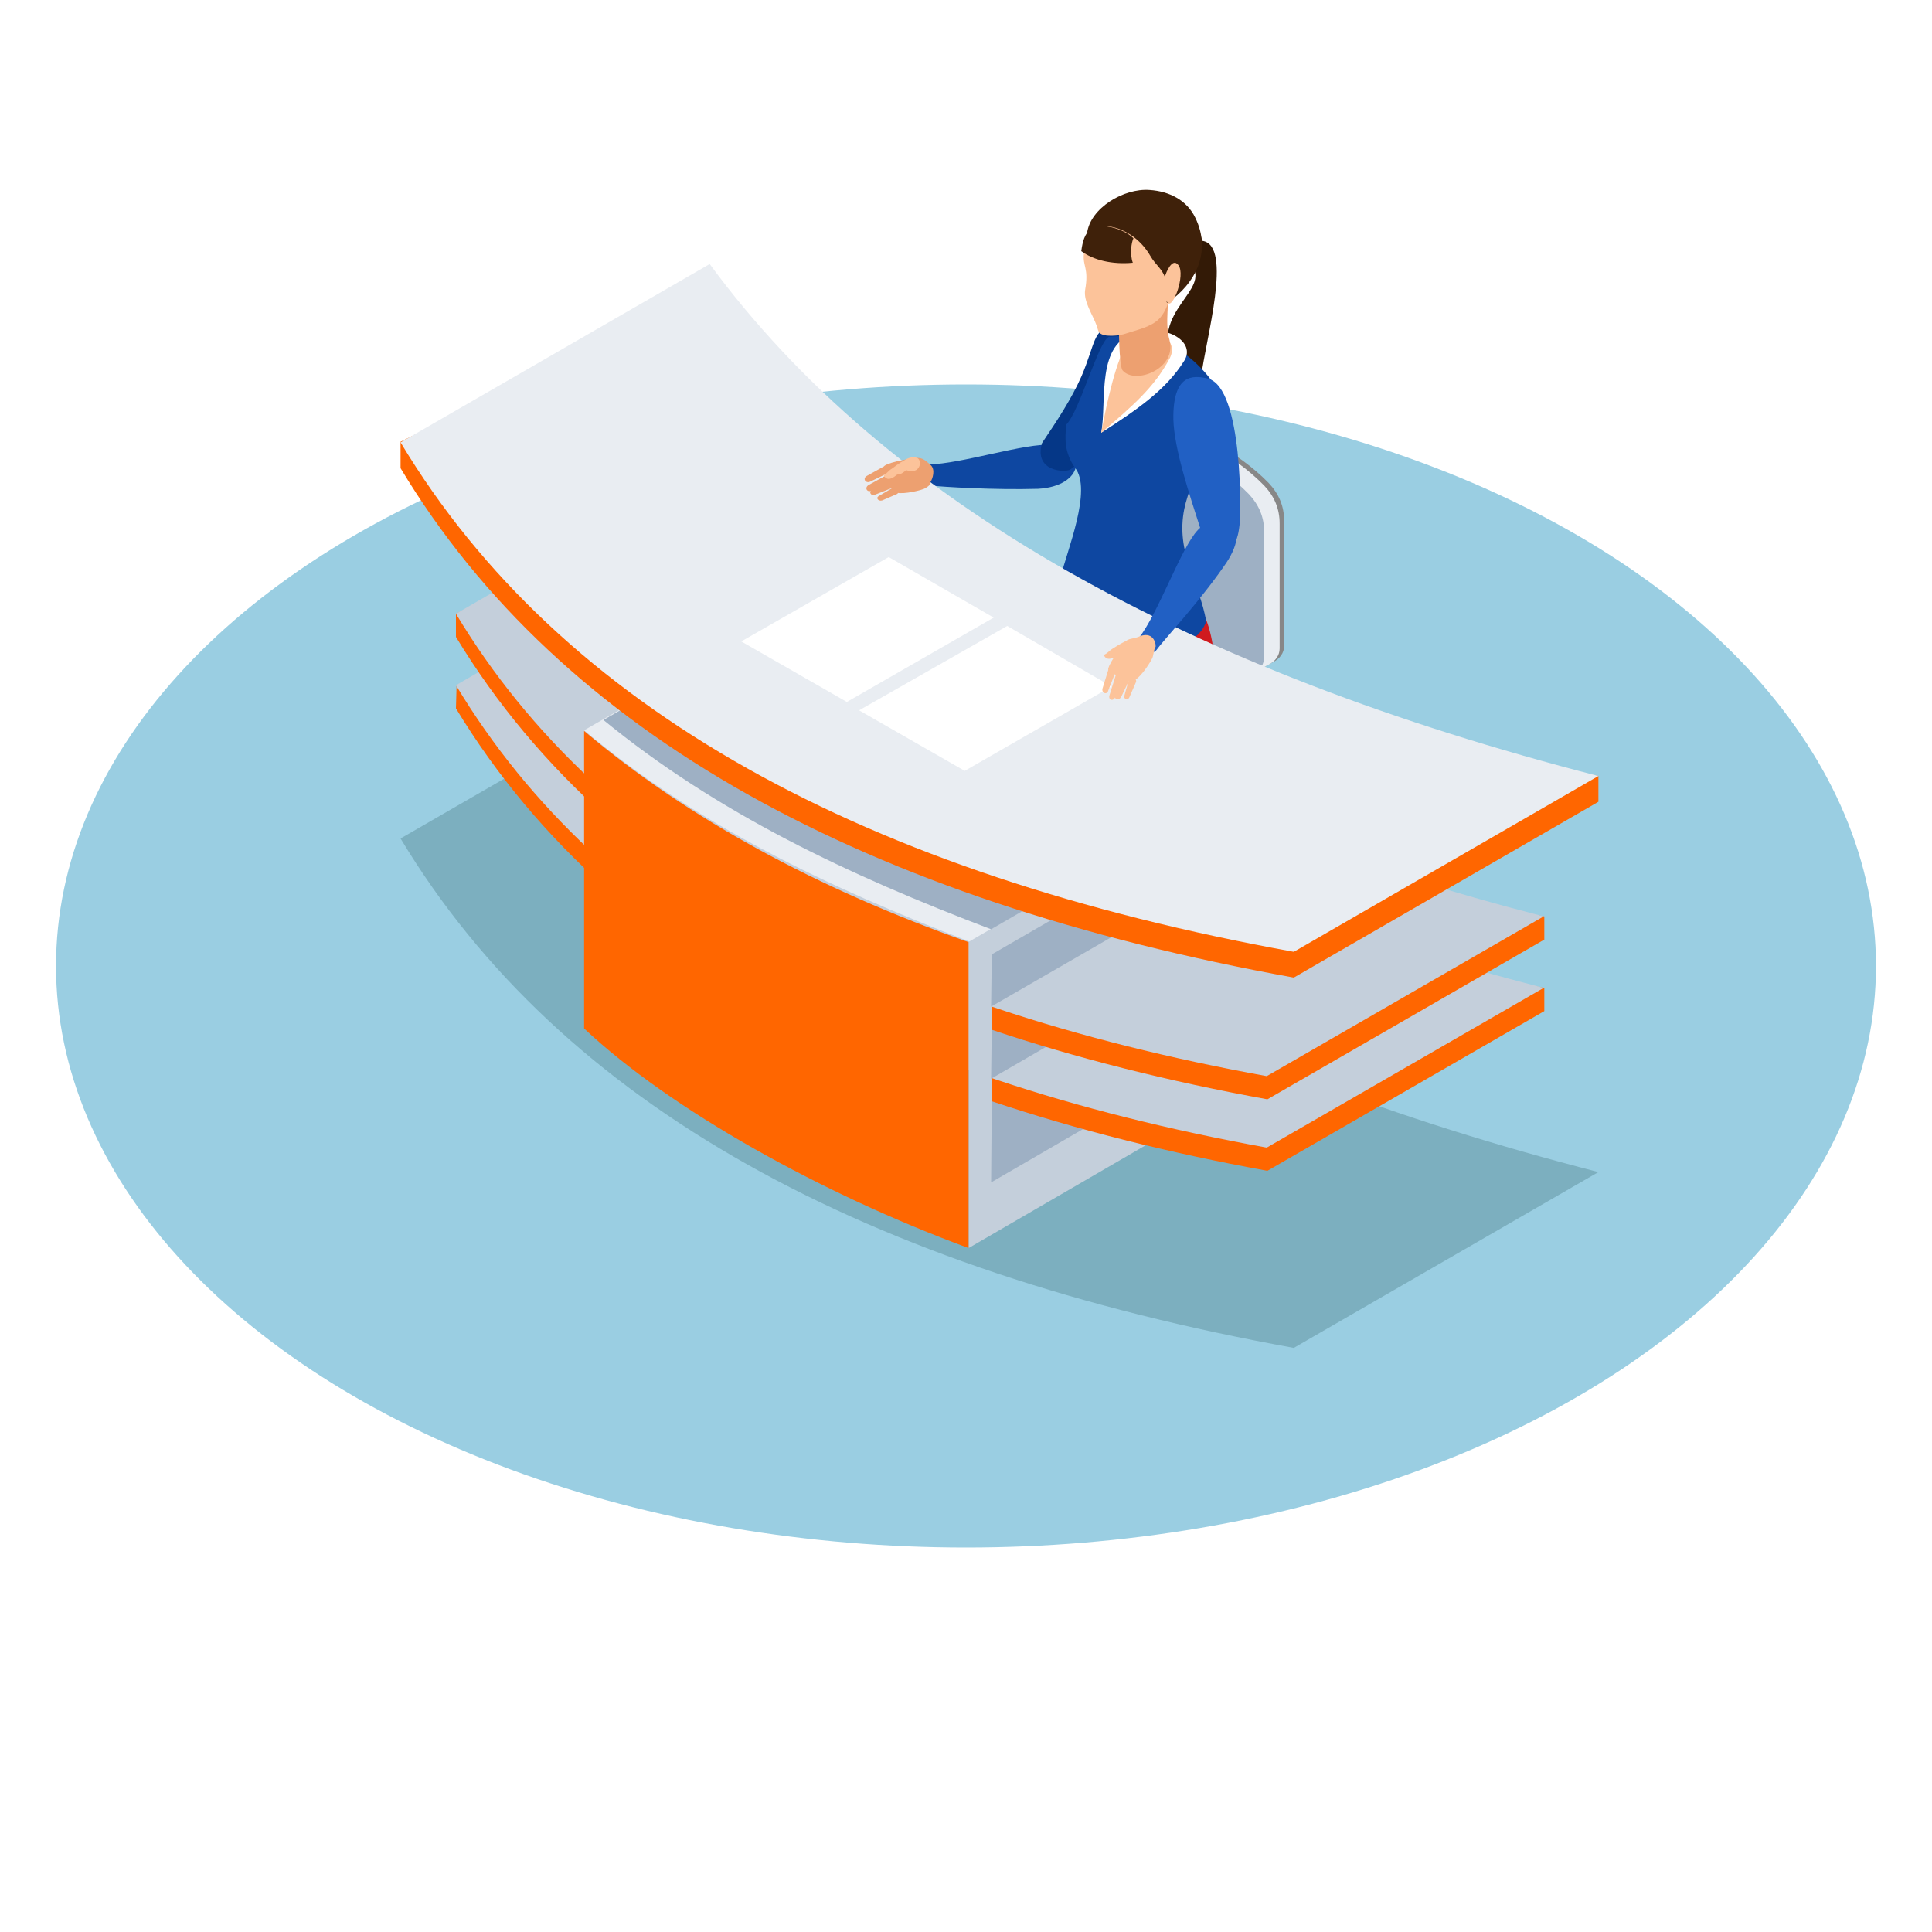<?xml version="1.0" encoding="UTF-8"?> <!-- Generator: Adobe Illustrator 21.1.0, SVG Export Plug-In . SVG Version: 6.00 Build 0) --> <svg xmlns="http://www.w3.org/2000/svg" xmlns:xlink="http://www.w3.org/1999/xlink" id="_x30_" x="0px" y="0px" viewBox="0 0 300 300" style="enable-background:new 0 0 300 300;" xml:space="preserve"> <style type="text/css"> .st0{fill:#BCEAF7;} .st1{opacity:0.1;} .st2{enable-background:new ;} .st3{fill:#CD8005;} .st4{fill:#EE9D11;} .st5{fill:#47433F;} .st6{fill:#26231F;} .st7{fill:#3F3932;} .st8{fill:#A8A8A8;} .st9{fill:#BEBEBE;} .st10{fill:#E4E4E4;} .st11{fill:#282523;} .st12{fill:#FFBC27;} .st13{fill:#FFCB39;} .st14{opacity:0.8;fill:url(#SVGID_1_);} .st15{opacity:0.8;fill:#35312D;} .st16{opacity:0.3;fill:#EE9D11;} .st17{fill:#FDFFEF;} .st18{fill:#E9751C;} .st19{fill:#CB5E12;} .st20{opacity:0.9;fill:#CD8005;} .st21{fill:#35312D;} .st22{fill:#E6F4BD;} .st23{fill:#E09461;} .st24{fill:#C17948;} .st25{fill:#EFAB7D;} .st26{fill:#F7F7F7;} .st27{fill:#512502;} .st28{fill:#6C3A00;} .st29{fill:#9F6132;} .st30{fill:#CECECE;} .st31{fill:#D9DCDD;} .st32{fill:#FFFFFF;} .st33{fill:#ECF6FF;} .st34{fill:#615A8E;} .st35{fill:#FFAA83;} .st36{fill:#484475;} .st37{fill:#D4DBE0;} .st38{fill:#F8FCFF;} .st39{fill:#B4BBBF;} .st40{fill:#F79F7C;} .st41{fill:#723E24;} .st42{fill:#D5D5D5;} .st43{fill:#E3E3E3;} .st44{fill:#8F8F8F;} .st45{fill:#C6C6C6;} .st46{fill:#CD9049;} .st47{fill:#ECC672;} .st48{fill:#F29C79;} .st49{fill:#7B4B27;} .st50{fill:#89542B;} .st51{fill:#55341B;} .st52{fill:#777777;} .st53{fill:#F89F29;} .st54{fill:#EA7D24;} .st55{fill:#F7B32B;} .st56{fill:#C4C6C6;} .st57{fill:#A8ACAD;} .st58{fill:#E2E2E2;} .st59{fill:#786812;} .st60{fill:#998017;} .st61{fill:#937B14;} .st62{fill:#FF362E;} .st63{fill:#2D2D2D;} .st64{fill:#D2BFAA;} .st65{fill:#E6DDCA;} .st66{fill:#8DC63F;} .st67{fill:#00AEEF;} .st68{fill:#FFF200;} .st69{clip-path:url(#SVGID_3_);} .st70{fill:#FBB040;} .st71{clip-path:url(#SVGID_5_);} .st72{fill:#D5D7D8;} .st73{fill:#F1F2F2;} .st74{fill:url(#SVGID_6_);} .st75{fill:url(#SVGID_7_);} .st76{opacity:0.5;fill:#FFFFFF;} .st77{fill:url(#SVGID_8_);} .st78{fill:url(#SVGID_9_);} .st79{filter:url(#Adobe_OpacityMaskFilter);} .st80{fill:url(#SVGID_11_);} .st81{mask:url(#SVGID_10_);fill:#FFFFFF;} .st82{fill:url(#SVGID_12_);} .st83{fill:url(#SVGID_13_);} .st84{filter:url(#Adobe_OpacityMaskFilter_1_);} .st85{fill:url(#SVGID_15_);} .st86{mask:url(#SVGID_14_);fill:#FFFFFF;} .st87{fill:url(#SVGID_16_);} .st88{fill:url(#SVGID_17_);} .st89{filter:url(#Adobe_OpacityMaskFilter_2_);} .st90{fill:url(#SVGID_19_);} .st91{mask:url(#SVGID_18_);fill:#FFFFFF;} .st92{fill:#D1D3D4;} .st93{fill:url(#SVGID_20_);} .st94{fill:url(#SVGID_21_);} .st95{filter:url(#Adobe_OpacityMaskFilter_3_);} .st96{fill:url(#SVGID_23_);} .st97{mask:url(#SVGID_22_);fill:#FFFFFF;} .st98{fill:url(#SVGID_24_);} .st99{fill:#E6E7E8;} .st100{fill:#BFBFBF;} .st101{fill:#999999;} .st102{fill:#666666;} .st103{fill:url(#SVGID_25_);} .st104{filter:url(#Adobe_OpacityMaskFilter_4_);} .st105{fill:url(#SVGID_27_);} .st106{mask:url(#SVGID_26_);fill:#FFFFFF;} .st107{filter:url(#Adobe_OpacityMaskFilter_5_);} .st108{fill:url(#SVGID_29_);} .st109{mask:url(#SVGID_28_);fill:#B3B3B3;} .st110{fill:#C893C7;} .st111{fill:#B094FF;} .st112{opacity:0.3;} .st113{fill:#3C2415;} .st114{fill:#754C29;} .st115{fill:#603913;} .st116{fill:#BCBEC0;} .st117{fill:#F5F5F5;} .st118{fill:#3576AB;} .st119{fill:#2B5E85;} .st120{fill:#F0C6B4;} .st121{fill:#A7A9AC;} .st122{fill:#939598;} .st123{fill:#1D374E;} .st124{fill:#C7A496;} .st125{fill:#2A4E68;} .st126{fill:#FF8400;} .st127{fill:#BA6000;} .st128{fill:#0F2034;} .st129{fill:#C9EFB9;} .st130{fill:#A3C693;} .st131{fill:#86CAF1;} .st132{fill:#C27A00;} .st133{fill:#8D4C00;} .st134{fill:#F18400;} .st135{fill:#252823;} .st136{fill:#00657E;} .st137{fill:#7E7F7C;} .st138{fill:#4790A2;} .st139{fill:#F1BB00;} .st140{fill:#F18B00;} .st141{fill:#F1970B;} .st142{fill:#F3A984;} .st143{fill:#FCC7AA;} .st144{fill:#FBB58F;} .st145{fill:#823D0B;} .st146{fill:#682709;} .st147{fill:#18876F;} .st148{fill:#F7D664;} .st149{fill:#F1A600;} .st150{fill:#F7E765;} .st151{fill:#DB951F;} .st152{fill:#C5810D;} .st153{fill:#CB8D24;} .st154{fill:#E7A220;} .st155{fill:#008FE2;} .st156{fill:#F4AB3A;} .st157{fill:#D26F00;} .st158{fill:#D3BA9D;} .st159{fill:#F8DB78;} .st160{fill:url(#SVGID_30_);} .st161{fill:#393939;} .st162{fill:#6E6E6E;} .st163{fill:#DD8800;} .st164{fill:#1A1A1A;} .st165{fill:#E4C492;} .st166{fill:#FFE135;} .st167{fill:#BF6000;} .st168{fill:#2A2A2A;} .st169{fill:#2F2F2F;} .st170{fill:#262626;} .st171{fill:#3F3F3F;} .st172{fill:#575757;} .st173{fill:#545454;} .st174{fill:#CA7900;} .st175{fill:#181818;} .st176{fill:#C57600;} .st177{fill:url(#SVGID_31_);} .st178{fill:#F9ED51;} .st179{fill:#F2A900;} .st180{fill:url(#SVGID_32_);} .st181{fill:#DE7700;} .st182{fill:#454545;} .st183{fill:#080808;} .st184{fill:#585858;} .st185{fill:url(#SVGID_33_);} .st186{fill:#595959;} .st187{fill:#383838;} .st188{fill:#474747;} .st189{fill:#FFC994;} .st190{fill:#9ACEE2;} .st191{fill:#EDC1B9;} .st192{fill:#CCCCCC;} .st193{fill:#FFCEB3;} .st194{fill:#E6B093;} .st195{fill:#157DAB;} .st196{fill:#1A9ED6;} .st197{fill:#404040;} .st198{fill:#EBB059;} .st199{fill:#944F06;} .st200{fill:#804200;} .st201{fill:url(#SVGID_34_);} .st202{fill:#CFFFFD;} .st203{fill:url(#SVGID_35_);} .st204{fill:#FFC600;} .st205{fill:#E6B300;} .st206{fill:#EBE8DA;} .st207{fill:#E6E2D6;} .st208{fill:#E6E6E6;} .st209{fill:url(#SVGID_36_);} .st210{fill:#F2F2F2;} .st211{fill:#4D4D4D;} .st212{fill:#FFD236;} .st213{fill:#F0551D;} .st214{fill:#D64C1A;} .st215{fill:#45402B;} .st216{fill:#2E1802;} .st217{fill:#211200;} .st218{fill:url(#SVGID_37_);} .st219{fill:url(#SVGID_38_);} .st220{fill:url(#SVGID_39_);} .st221{fill:#BFECEA;} .st222{fill:#B2DBDA;} .st223{fill:#B7463D;} .st224{fill:#4E5454;} .st225{fill:#D0E6E6;} .st226{fill:#818D8D;} .st227{fill:#737D7D;} .st228{fill:#CBDAD4;} .st229{fill:#D6E6DF;} .st230{fill:#3E3F4A;} .st231{fill:#586074;} .st232{fill:#FFA53D;} .st233{fill:#F78F39;} .st234{fill:#DCF2EB;} .st235{fill:#E6F7F1;} .st236{fill:#92ADAC;} .st237{fill:#C5DED5;} .st238{fill:#00132F;} .st239{fill:#245153;} .st240{fill:#439995;} .st241{fill:#63C2BD;} .st242{fill:#91C3C1;} .st243{fill:url(#SVGID_40_);} .st244{fill:url(#SVGID_41_);} .st245{fill:url(#SVGID_42_);} .st246{fill:url(#SVGID_43_);} .st247{fill:url(#SVGID_44_);} .st248{fill:url(#SVGID_45_);} .st249{fill:url(#SVGID_46_);} .st250{fill:url(#SVGID_47_);} .st251{fill:url(#SVGID_48_);} .st252{fill:url(#SVGID_49_);} .st253{fill:url(#SVGID_50_);} .st254{fill:url(#SVGID_51_);} .st255{fill:url(#SVGID_52_);} .st256{fill:url(#SVGID_53_);} .st257{fill:url(#SVGID_54_);} .st258{fill:url(#SVGID_55_);} .st259{fill:url(#SVGID_56_);} .st260{fill:url(#SVGID_57_);} .st261{fill:url(#SVGID_58_);} .st262{fill:url(#SVGID_59_);} .st263{fill:url(#SVGID_60_);} .st264{fill:url(#SVGID_61_);} .st265{fill:url(#SVGID_62_);} .st266{fill:url(#SVGID_63_);} .st267{fill:url(#SVGID_64_);} .st268{fill:url(#SVGID_65_);} .st269{fill:url(#SVGID_66_);} .st270{fill:url(#SVGID_67_);} .st271{fill:url(#SVGID_68_);} .st272{fill:url(#SVGID_69_);} .st273{fill:url(#SVGID_70_);} .st274{fill:url(#SVGID_71_);} .st275{fill:url(#SVGID_72_);} .st276{fill:url(#SVGID_73_);} .st277{fill:url(#SVGID_74_);} .st278{fill:url(#SVGID_75_);} .st279{fill:url(#SVGID_76_);} .st280{fill:url(#SVGID_77_);} .st281{fill:url(#SVGID_78_);} .st282{fill:url(#SVGID_79_);} .st283{fill:url(#SVGID_80_);} .st284{fill:url(#SVGID_81_);} .st285{fill:url(#SVGID_82_);} .st286{fill:url(#SVGID_83_);} .st287{fill:url(#SVGID_84_);} .st288{fill:url(#SVGID_85_);} .st289{fill:url(#SVGID_86_);} .st290{fill:url(#SVGID_87_);} .st291{fill:url(#SVGID_88_);} .st292{fill:url(#SVGID_89_);} .st293{fill:url(#SVGID_90_);} .st294{fill:url(#SVGID_91_);} .st295{fill:url(#SVGID_92_);} .st296{fill:url(#SVGID_93_);} .st297{fill:url(#SVGID_94_);} .st298{fill:url(#SVGID_95_);} .st299{fill:url(#SVGID_96_);} .st300{fill:url(#SVGID_97_);} .st301{fill:url(#SVGID_98_);} .st302{fill:url(#SVGID_99_);} .st303{fill:url(#SVGID_100_);} .st304{fill:url(#SVGID_101_);} .st305{fill:url(#SVGID_102_);} .st306{fill:url(#SVGID_103_);} .st307{fill:url(#SVGID_104_);} .st308{fill:url(#SVGID_105_);} .st309{fill:url(#SVGID_106_);} .st310{fill:url(#SVGID_107_);} .st311{fill:url(#SVGID_108_);} .st312{fill:url(#SVGID_109_);} .st313{fill:url(#SVGID_110_);} .st314{fill:url(#SVGID_111_);} .st315{fill:url(#SVGID_112_);} .st316{fill:url(#SVGID_113_);} .st317{fill:url(#SVGID_114_);} .st318{fill:url(#SVGID_115_);} .st319{fill:url(#SVGID_116_);} .st320{fill:url(#SVGID_117_);} .st321{fill:url(#SVGID_118_);} .st322{fill:#484C52;} .st323{fill:#575C63;} .st324{fill:#CBE6DC;} .st325{fill:#C4CACA;} .st326{fill:#9C9C9C;} .st327{fill:#E5F6F0;} .st328{fill:#E3F6EF;} .st329{fill:#E2F5EE;} .st330{fill:#E0F4EE;} .st331{fill:#DFF3ED;} .st332{fill:#DDF3EC;} .st333{fill:#FF5900;} .st334{fill:#FF6410;} .st335{fill:#EB5705;} .st336{fill:#F9E469;} .st337{fill-rule:evenodd;clip-rule:evenodd;fill:#7CAFBF;} .st338{fill-rule:evenodd;clip-rule:evenodd;fill:#331A06;} .st339{fill-rule:evenodd;clip-rule:evenodd;fill:#0E47A1;} .st340{fill-rule:evenodd;clip-rule:evenodd;fill:#053787;} .st341{fill-rule:evenodd;clip-rule:evenodd;fill:#878787;} .st342{fill-rule:evenodd;clip-rule:evenodd;fill:#E9EDF2;} .st343{fill-rule:evenodd;clip-rule:evenodd;fill:#9EB0C4;} .st344{fill-rule:evenodd;clip-rule:evenodd;fill:#D01A1E;} .st345{fill-rule:evenodd;clip-rule:evenodd;fill:#C4CFDB;} .st346{fill-rule:evenodd;clip-rule:evenodd;fill:#FF6600;} .st347{fill-rule:evenodd;clip-rule:evenodd;fill:#FFFFFF;} .st348{fill-rule:evenodd;clip-rule:evenodd;fill:#2160C4;} .st349{fill-rule:evenodd;clip-rule:evenodd;fill:#EDA070;} .st350{fill-rule:evenodd;clip-rule:evenodd;fill:#FCC39A;} .st351{fill-rule:evenodd;clip-rule:evenodd;fill:#3F210A;} </style> <ellipse class="st190" cx="150" cy="150" rx="141.3" ry="90.3"></ellipse> <g> <g> <path class="st337" d="M62.2,130.2c25,41.6,72.5,67.1,138.7,79.1l47.3-27.3c-63.4-16.3-110.5-42.1-138-79.5L62.2,130.2z"></path> <path class="st338" d="M185,41.1c3.1,4.1-6.4,7-3,15.4c0.6,1.5,3.6,2.7,4.5,2.1c0.7-5.9,5-20.5,0.2-21.2 C182.9,25.9,181,35.7,185,41.1z"></path> <path class="st339" d="M163.2,69.1c-3.7-0.4-14.2,3-18.9,3c-2.9-0.2-1,4.1,0.3,3.3c1.6,0.2,9.9,0.7,16.6,0.5 C168.3,75.5,169,69.7,163.2,69.1z"></path> <path class="st340" d="M167.9,58.5c-1.5,3.4-3.8,6.9-6.1,10.3c-1.3,4.5,3.7,4.6,4.4,4.1c1.2-0.8,8-6,9.8-16.2c2.2-5-0.8-5.2-3.2-6 C169.7,51,170.1,53.4,167.9,58.5z"></path> <g> <path class="st341" d="M199.4,100.3c0-6.5,0-12.9,0-19.4c0-2.3-0.8-4.2-2.4-5.9c-4.9-5-11.7-8.4-19.6-10.9 c-0.8-0.3-1.6-0.2-2.3,0.3l-2.3,1.2c3,3.2,0.9,15.4,0.9,19.9c0,3.6,2.2,6.7,5.7,7.9c6.3,2.1,11,5.3,15.1,8.8l1,1.8l2.2-1.2 C198.7,102.3,199.4,101.4,199.4,100.3z"></path> <path class="st342" d="M198.7,100.7c0-6.5,0-12.9,0-19.4c0-2.3-0.8-4.2-2.4-5.9c-4.9-5-11.7-8.4-19.6-10.9 c-0.8-0.3-1.6-0.2-2.3,0.3l-2.3,1.2c3,3.2,0.9,15.4,0.9,19.9c0,3.6,2.2,6.7,5.7,7.9c6.3,2.1,11,5.3,15.1,8.8l1,1.8l2.2-1.2 C198,102.7,198.7,101.8,198.7,100.7z"></path> <path class="st343" d="M196.3,102c0-6.5,0-12.9,0-19.4c0-2.3-0.8-4.2-2.4-5.9c-4.9-5-11.7-8.4-19.6-10.9 c-0.9-0.3-1.8-0.1-2.5,0.4c-0.7,0.5-1.1,1.3-1.1,2.3c0,6.2,0,12.5,0,18.7c0,3.6,2.2,6.7,5.7,7.9c6.4,2.2,11.2,5.4,15.3,9 c0.8,0.7,2,0.9,3,0.4C195.7,104.1,196.3,103.1,196.3,102z"></path> </g> <path class="st344" d="M187,95.5c2.9,6.6,1.2,15.9,1.9,23.9c-10,6.6-22.7-4-25.7-10c-0.6-9.1,0.4-16.6,2.8-23.8 C173,89.1,179.9,92,187,95.5z"></path> <path class="st339" d="M189.4,61.1c-2.2-4.1-6-6.8-8.1-7.8c-4-1.3-5.7-1.2-9.1-1c-1.6,0.6-4.5,11.4-6.6,13.6 c-0.3,2.2-0.3,4.4,1.3,6.7c2.8,3.4-1.3,13.1-2.2,17c-2.4,9.1,19.6,15.6,22.6,6.9c-1-6-4.8-10.6-3.4-17.5 C184.8,74.5,190.2,63.4,189.4,61.1z"></path> <g> <polygon class="st345" points="150.4,193.8 150.4,146.2 192.7,121.8 192.6,169.3 "></polygon> <polygon class="st343" points="153.9,183.6 154,171 183.9,153.7 183.9,166.2 "></polygon> <path class="st346" d="M70.8,110c6.3,10.4,14.1,19.7,23.4,28l0-25.2c16.2,13.6,36.2,24.5,59.8,32.9l0,25.3 c13.1,4.4,27.4,8,42.8,10.8l43-24.8v-3.6c-54.9-9.5-100.9-35.3-125.3-68.6l-43.6,21.6L70.8,110z"></path> <path class="st345" d="M70.8,106.4c22.7,37.8,65.8,60.9,125.9,71.8l43-24.8c-57.6-14.8-100.4-38.2-125.3-72.2L70.8,106.4z"></path> <polygon class="st343" points="153.9,167.5 154,159.3 183.9,142 183.9,150.1 "></polygon> <path class="st346" d="M70.8,98.9c6.3,10.4,14.1,19.7,23.4,28v-14.1c16.2,13.6,36.2,24.5,59.8,32.9l0,14.2 c13.1,4.4,27.4,8,42.8,10.8l43-24.8v-3.6c-54.9-9.5-100.9-35.3-125.3-68.6L70.8,95.3L70.8,98.9z"></path> <path class="st345" d="M70.8,95.3c22.7,37.8,65.8,60.9,125.9,71.8l43-24.8c-57.6-14.8-100.4-38.2-125.3-72.2L70.8,95.3z"></path> <path class="st342" d="M90.7,113.4c17.5,14.7,37.7,24.3,59.8,32.8l42.2-24.4l-59.5-32.9L90.7,113.4z"></path> <path class="st343" d="M192.7,121.8l-59.4-32.9l-39.6,22.9c17.7,14.5,38.1,24.1,60.2,32.5L192.7,121.8z"></path> <polygon class="st343" points="153.9,156.3 154,148.2 183.9,130.9 183.9,139 "></polygon> <g> <path class="st346" d="M62.2,72.7c25,41.6,72.5,67.1,138.7,79.1l47.3-27.3v-4c-60.5-10.5-111.1-38.9-138-75.6l-48,23.7V72.7z"></path> <path class="st342" d="M62.2,68.7c25,41.6,72.5,67.1,138.7,79.1l47.3-27.3c-63.4-16.3-110.5-42.1-138-79.5L62.2,68.7z"></path> </g> <path class="st346" d="M150.4,146.3l0,47.5c-22.8-8.4-46.3-21.5-59.7-34.1l0-46.2C106.8,127.1,126.9,138,150.4,146.3z"></path> </g> <polygon class="st347" points="115.1,99.6 138,86.5 154.3,95.9 131.5,109 "></polygon> <polygon class="st347" points="133.4,110.3 156.4,97.2 172.6,106.6 149.8,119.7 "></polygon> <path class="st348" d="M182.2,65.1c0.1,4.6,2.6,12,4.2,17c0.4,1.6,1.4,1,2.3,1.5c1,0.5,1.7,1.2,2.2,1.2c0.8,0,1.3-1.2,1.5-2.7 c0.4-1.9,0.6-21.9-4.8-23.3C185.2,58.2,182.1,58.1,182.2,65.1z"></path> <g> <path class="st349" d="M144.5,72.2c-0.8-0.7-1.2-1.1-2.1-1.1c-0.5,0-4.2,0.6-5,1.2c-0.6,0.2,1.1,3.9,1.8,4.2 c1.2,0.3,4-0.4,4.5-0.7c0.8-0.5,0.8-0.7,0.8-1C144.8,74.4,145.3,72.9,144.5,72.2z"></path> <path class="st349" d="M138.7,75.7l-2.2,1.3c-0.6,0.3-0.1,0.9,0.5,0.7l2.3-1C139.8,76.4,139.2,75.3,138.7,75.7z"></path> <path class="st349" d="M139,75L139,75c-0.1-0.3-0.5-0.4-0.8-0.3l-2.7,1.3c-0.7,0.3-0.3,1.1,0.4,0.8l2.8-1.1 C139,75.6,139.1,75.2,139,75z"></path> <path class="st349" d="M138.6,73.9L138.6,73.9c-0.2-0.3-0.5-0.4-0.8-0.2l-2.9,1.6c-0.7,0.4-0.3,1.2,0.4,0.9l3-1.4 C138.6,74.6,138.7,74.2,138.6,73.9z"></path> <path class="st349" d="M137.3,72.4l-2.7,1.5c-0.7,0.4-0.2,1.2,0.5,0.9l2.7-1.3C138.5,73.1,138,72,137.3,72.4z"></path> </g> <path class="st348" d="M186,82.3c-2.6,2.7-6.2,13.1-9.2,16.8c-1.9,2.2,1.9,3,2.8,1.8c0.9-1.3,6.6-7.4,10.4-12.9 C194.9,81.3,190,78.1,186,82.3z"></path> <g> <path class="st350" d="M177,98.8c-0.9,0.4-1.6,0.3-2.1,0.7c-0.4,0.3-2.6,3.3-2.8,4.3c-0.3,0.6,3.5,2.1,4.1,1.8 c1.1-0.6,2.6-3,2.8-3.6c0.2-0.9,0.2-1.1,0.4-1.5C179.6,100.4,179.3,97.9,177,98.8z"></path> <path class="st350" d="M175.3,105.5l-0.7,2.5c-0.2,0.6,0.6,0.8,0.8,0.2l1-2.3C176.6,105.3,175.5,104.9,175.3,105.5z"></path> <path class="st350" d="M175.1,104.8L175.1,104.8c-0.3-0.1-0.6,0-0.8,0.3l-1.1,2.8c-0.3,0.7,0.5,1,0.9,0.3l1.3-2.7 C175.5,105.2,175.4,104.9,175.1,104.8z"></path> <path class="st350" d="M174.1,104.3L174.1,104.3c-0.3-0.1-0.7,0.1-0.8,0.4l-1,3.2c-0.3,0.8,0.6,1.1,0.9,0.3l1.2-3.1 C174.5,104.7,174.4,104.4,174.1,104.3z"></path> <path class="st350" d="M172.1,104l-0.9,2.9c-0.2,0.7,0.7,1.1,0.9,0.3l1.1-2.8C173.4,103.7,172.3,103.3,172.1,104z"></path> <path class="st350" d="M176.8,99.4c-0.5-0.2-1.3-0.2-2.1,0.2c-0.8,0.4-1.6,0.9-1.9,1.1c-0.8,0.5-0.6,0.6-1.4,1 c0.2,0.5,0.7,1,2.1,0.1c0.3-0.1,0.5,0.2,1.5-0.6C177.1,102.1,177.7,99.8,176.8,99.4z"></path> </g> <path class="st350" d="M142.4,71.1c-0.5-0.2-1.3-0.1-2,0.4c-0.8,0.4-1.5,1-1.8,1.2c-0.8,0.5-0.6,0.6-1.4,1.1 c0.3,0.5,0.8,1,2.1-0.1c0.3-0.1,0.5,0.1,1.4-0.7C142.9,73.8,143.3,71.5,142.4,71.1z"></path> <path class="st347" d="M176.5,51.7c-6.4,1.4-4.6,10.6-5.5,15.5c5.6-3.6,10.1-6.7,12.9-11.2C185.7,53.1,181.2,50.3,176.5,51.7z"></path> <path class="st350" d="M175.3,52.7c-2,3.2-3.4,9.6-4.3,14.5c4.8-4.1,8.2-7,10.6-11.5C182.9,53.3,180.9,50.7,175.3,52.7z"></path> <path class="st349" d="M173.9,49.5c-0.3,0.7-0.1,7.4,0.4,8c1.9,2.3,8.5-0.2,7.3-4.7c-0.8-2.7,0.1-6.4-0.4-7 C179.5,44.1,175.4,47,173.9,49.5z"></path> <path class="st350" d="M176.3,30.5c-3.6,0.3-7.4,2.3-8,8.9c-0.2,2,0.8,2.2,0.2,5.6c-0.3,1.8,1.2,3.9,1.8,5.6 c0.3,1,0.3,1.3,1.5,1.5c1,0.1,2.1,0,3-0.3c1.8-0.6,3.9-1,5.2-2.3c1.4-1.5,1.7-3.6,2.1-5.5C185.4,35.2,183.1,30,176.3,30.5z"></path> <path class="st351" d="M178.5,29.5c3.1,0.2,5.8,1.6,7.1,4.3c2.6,5.3,0,10.3-4.3,13.2c-0.4,0.4,0-3.7-0.2-3.2 c-0.4-2-1.6-2.5-2.5-4.1c-2.5-4.3-7.7-5.8-9.8-3.5C169.3,32.3,174.5,29.2,178.5,29.5z"></path> <path class="st350" d="M181,42.6c0,0,1-2.8,2-1.4c1.1,1.5-0.9,6.9-1.7,5.8C180.3,45.7,180.6,43.5,181,42.6z"></path> <path class="st351" d="M167.9,39c1.9,1.4,4.8,2.1,8,1.8c-0.5-1.4-0.2-3.2,0.1-3.8c-1.4-1.4-4.6-2.4-6.5-1.6 C168.4,36.3,168.1,37.5,167.9,39z"></path> </g> </g> </svg> 